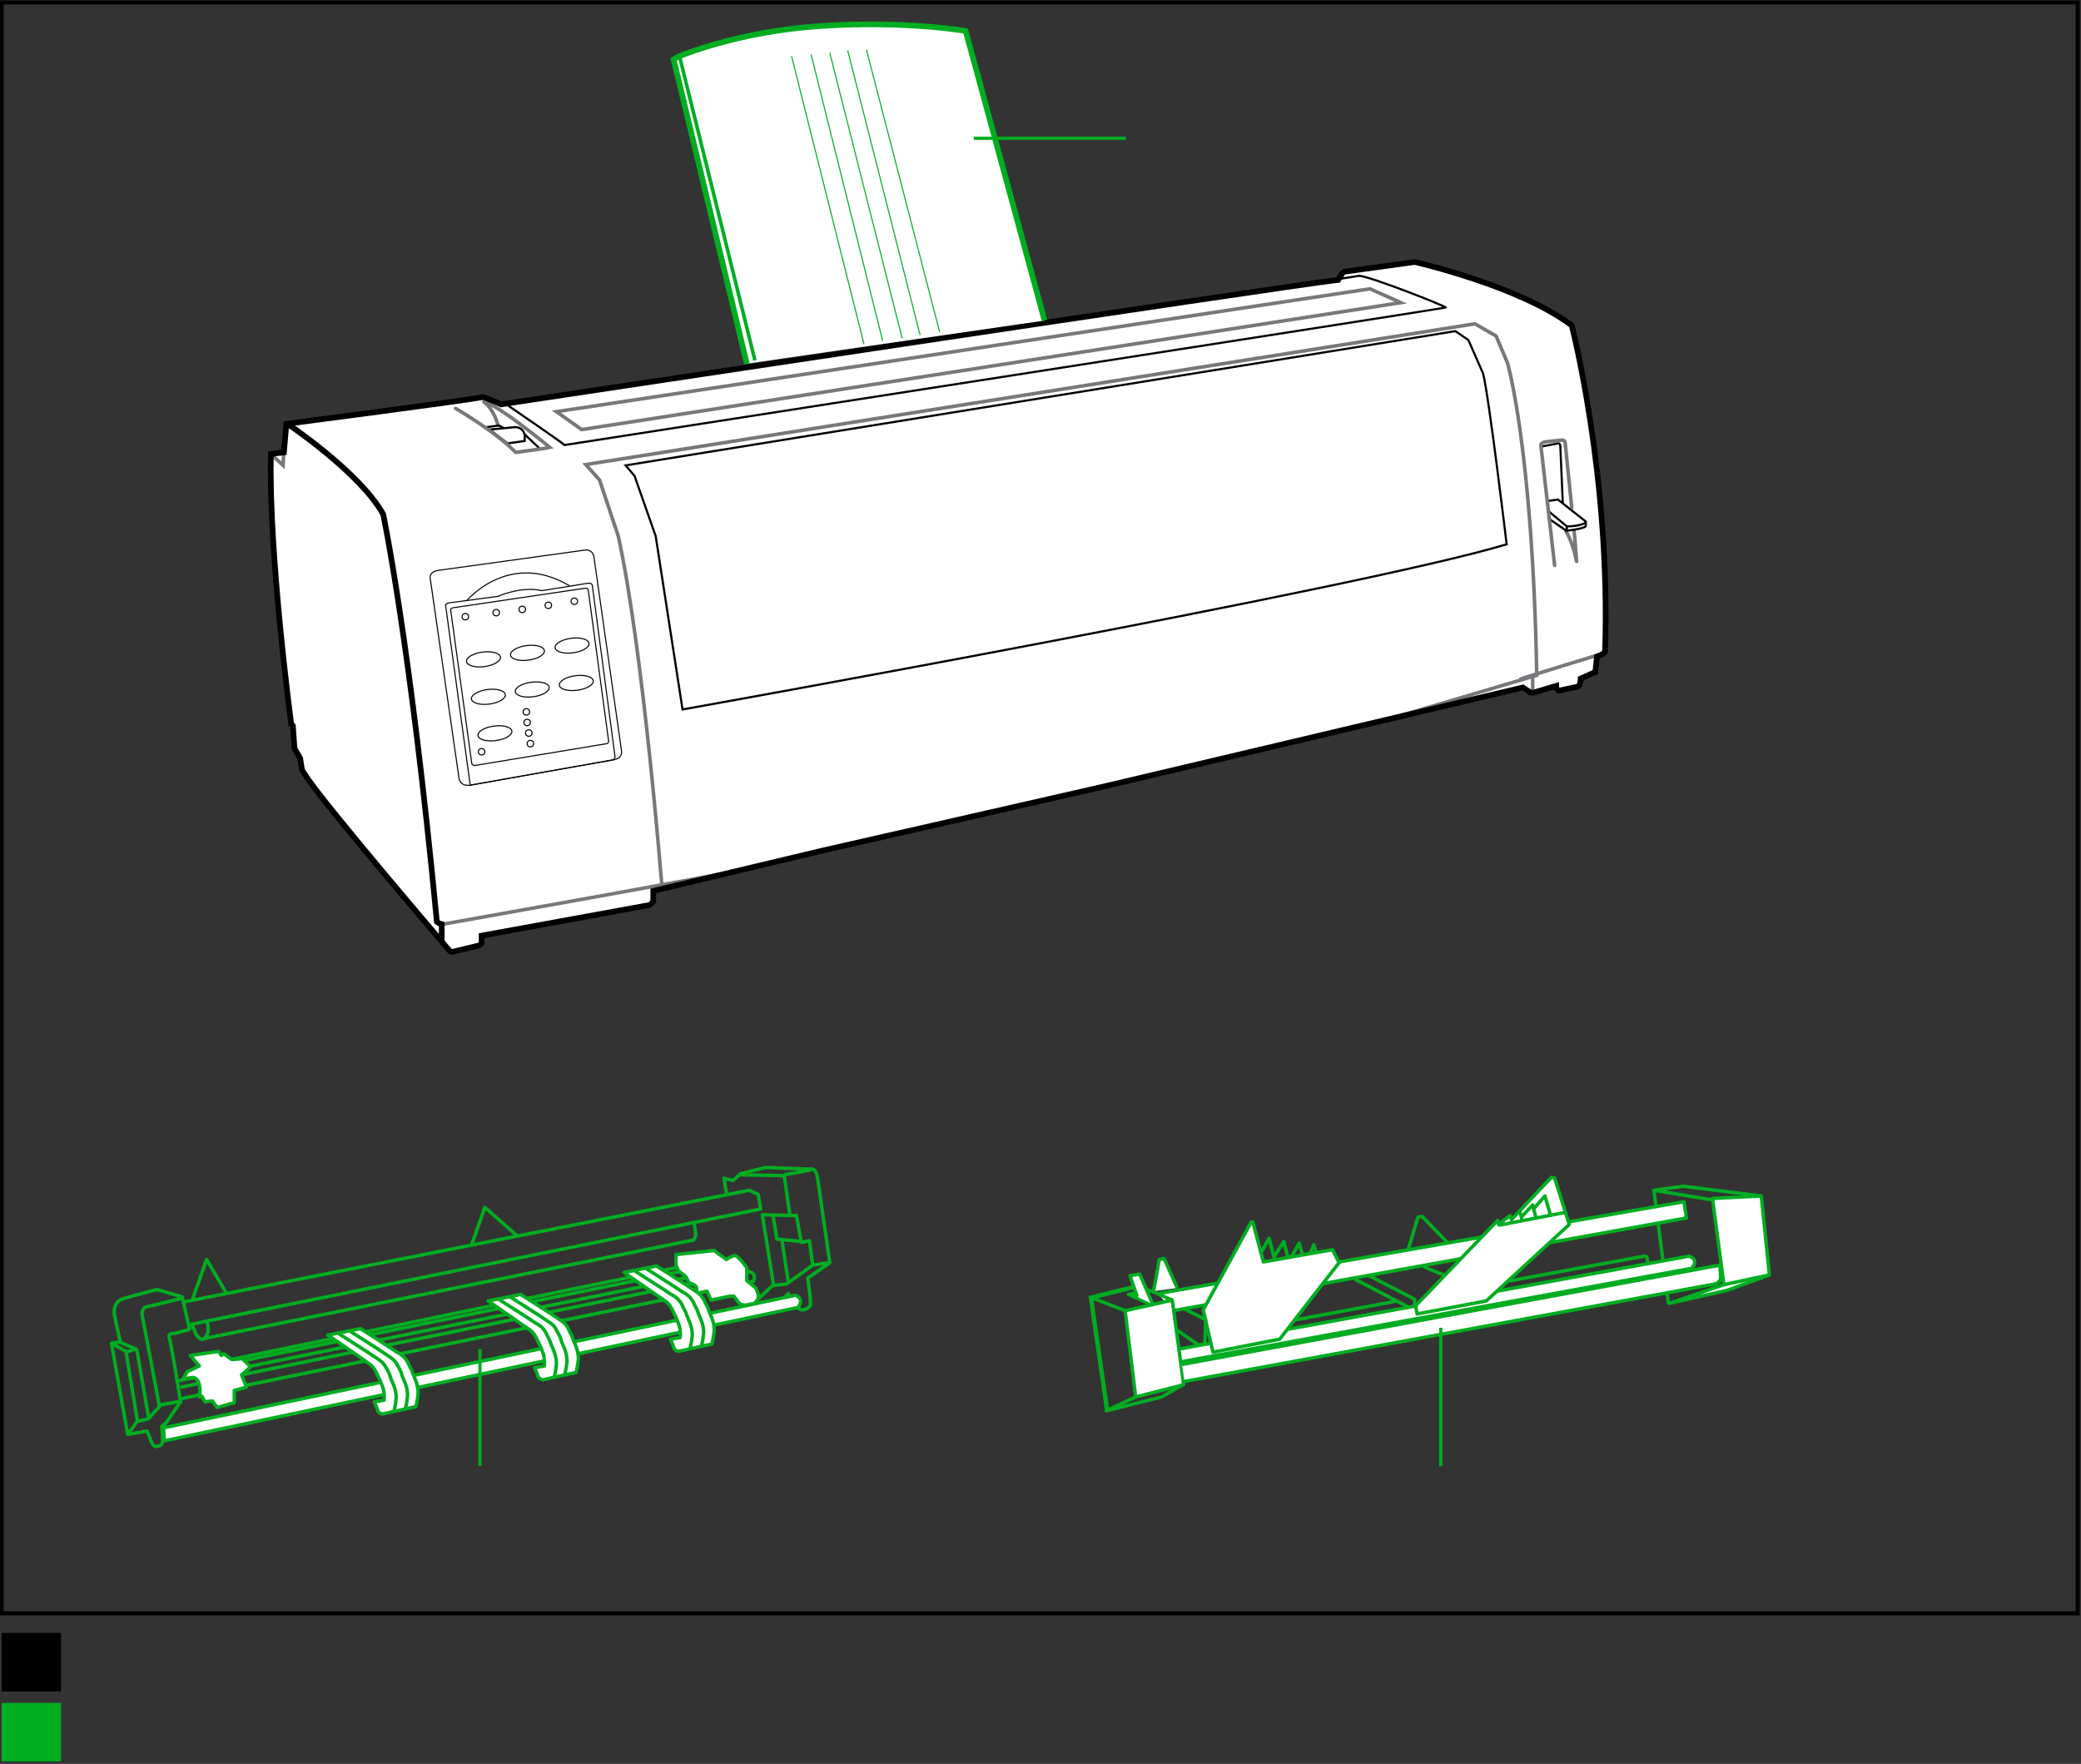 <?xml version="1.0" encoding="UTF-8"?>
<!-- Generator: Adobe Illustrator 18.0.0, SVG Export Plug-In . SVG Version: 6.00 Build 0)  -->
<svg:svg xmlns:svg="http://www.w3.org/2000/svg"
         width="255.8"
         height="216.8"
         viewBox="0 0 255.8 216.8"
         version="1.1"
         x="0px"
         y="0px"
         enable-background="new 0 0 255.8 216.8">
   <svg:rect x="0" y="0" width="255.8" height="216.8" fill="#333333" stroke="none"/>
   <g xmlns="http://www.w3.org/2000/svg"
      xmlns:xlink="http://www.w3.org/1999/xlink"
      id="Printer_Standard">
	     <g>
		       <path fill="#FFFFFF"
               d="M33.3,55.8l1.6-0.2l0.3-3.5c0,0,22.2-2.9,24.2-3.3c0,0,1.6,0.6,2.2,0.9c0,0,98.1-14.8,102.9-15.3    c0,0,0.5-0.9,0.7-1l8.7-1.2c0,0,12.8,2.9,19.3,7.8c0,0,4.8,18.5,4.1,40c0,0,0.1,0.3-1,0.7l-0.2,1.9l-1.8,0.8c0,0,0,0.9-0.4,1    l-2.3,0.5l-0.3-0.3l0-0.3l-2.7,0.8c0,0-0.2,0.1-0.5,0l-0.9-0.6L136,96.3l-21.4,5.2l-13.2,3l-21,5.2l0,1.3c0,0-0.3,0.5-0.8,0.5    l-20.3,3.7l0,0.9c0,0-0.1,0.2-0.3,0.3l-2.9,0.7c0,0-0.5,0.2-0.7,0c0,0-16.2-18.9-17.8-21.7c0,0-0.4-0.5-0.4-0.7l-0.2-1.3L36.2,92    L36,89.2L35.8,89C35.8,89,33,68.1,33.3,55.8z"/>
		
			      <path fill="none"
               stroke="#77787B"
               stroke-width="0.436"
               stroke-linecap="round"
               stroke-linejoin="round"
               stroke-miterlimit="10"
               d="    M193.5,65.3c0,0,0.3,3.5,0.3,3.7c0,0.2-0.3-2-1.3-3.7"/>
		       <polygon fill="none"
                  stroke="#77787B"
                  stroke-width="0.436"
                  stroke-miterlimit="10"
                  points="68.4,50.6 71.5,52.8 172.2,37.2     168.4,35.5   "/>
		       <path fill="none"
               stroke="#77787B"
               stroke-width="0.436"
               stroke-miterlimit="10"
               d="M81.4,109.4c0,0-2.3-29.4-5.4-43.5L73.7,59    l-1.7-1.9l109.3-17.3l2.6,1.5l1.4,3.3c0,0,3.1,10.5,3.6,38.4L171,88.3"/>
		       <path fill="none"
               stroke="#77787B"
               stroke-width="0.436"
               stroke-miterlimit="10"
               d="M54.4,113.6c0,0,36-6.4,38.4-7"/>
		       <path fill="none"
               stroke="#77787B"
               stroke-width="0.436"
               stroke-miterlimit="10"
               d="M197.1,80.3c0,0-9.5,2.9-10.3,3.2"/>
		       <line fill="none"
               stroke="#77787B"
               stroke-width="0.436"
               stroke-miterlimit="10"
               x1="188.4"
               y1="83"
               x2="188.4"
               y2="85.1"/>
		       <polyline fill="none"
                   stroke="#77787B"
                   stroke-width="0.436"
                   stroke-linecap="square"
                   stroke-miterlimit="10"
                   points="33.3,55.8     34.8,57.2 34.9,54.9   "/>
		       <path fill="none"
               stroke="#000000"
               stroke-width="0.262"
               stroke-miterlimit="10"
               d="M64.5,54.2v-0.7c0,0-0.1-1-1.2-1l-3.1,0.3    l2.2,1.7L64.5,54.2z"/>
		       <path fill="none"
               stroke="#000000"
               stroke-width="0.262"
               stroke-miterlimit="10"
               d="M76.9,57.2l1.1,1.3l2.6,7.4l3.3,21.3    c0,0,83.4-14.9,101.3-20.3c0,0-2.2-18.4-2.9-21l-1.8-4.1l-1.6-1.1L76.9,57.2z"/>
		       <path fill="none"
               stroke="#000000"
               stroke-width="0.262"
               stroke-miterlimit="10"
               d="M62.1,49.6c0,0,7,4.8,7.3,5.1    c0,0,108.1-16.8,108.3-16.9c0.2-0.1-9.2-3.8-10.6-3.9l-2.6,0.4"/>
		       <path fill="none"
               stroke="#000000"
               stroke-width="0.262"
               stroke-miterlimit="10"
               d="M190.3,63.7l2.2,1.5c0,0-0.1,0.1,0.3,0    c0,0,1.8-0.2,2.1-0.5c0,0,0.1-0.4,0-0.7"/>
		       <path fill="none"
               stroke="#000000"
               stroke-width="0.262"
               stroke-miterlimit="10"
               d="M190.3,62.7"/>
		       <line fill="none"
               stroke="#000000"
               stroke-width="0.262"
               stroke-miterlimit="10"
               x1="192.6"
               y1="64.7"
               x2="192.6"
               y2="65.2"/>
		       <path fill="none"
               stroke="#000000"
               stroke-width="0.262"
               stroke-miterlimit="10"
               d="M189.4,54.9l2.1-0.4c0,0,0.3-0.1,0.3,0.4    l0.3,6.9"/>
		       <path fill="none"
               stroke="#000000"
               stroke-width="0.262"
               stroke-miterlimit="10"
               d="M190.1,61.6l1.4-0.2l3.3,2.6    c0,0,0.2,0.1,0,0.3c0,0-0.7,0.4-2.2,0.4c0,0-2.3-1.9-2.4-2"/>
		       <line fill="none"
               stroke="#000000"
               stroke-width="0.262"
               stroke-miterlimit="10"
               x1="66.3"
               y1="55.1"
               x2="64.4"
               y2="53.3"/>
		       <path fill="none"
               stroke="#77787B"
               stroke-width="0.436"
               stroke-linecap="round"
               stroke-miterlimit="10"
               d="M61.2,52.2    c0,0-0.5-1.9-1.7-2.8"/>
		       <polyline fill="none"
                   stroke="#000000"
                   stroke-width="0.262"
                   stroke-miterlimit="10"
                   points="59.8,52.5 61.3,52.3 61.9,52.6       "/>
		       <path fill="none"
               stroke="#77787B"
               stroke-width="0.436"
               stroke-linecap="round"
               stroke-miterlimit="10"
               d="M56,50.2    c0,0,4.7,2.7,7.4,5.4c0,0,3.8-0.5,4.2-0.6c0,0-6.4-5.3-8.1-5.6"/>
		       <circle fill="none"
                 stroke="#000000"
                 stroke-width="0.131"
                 stroke-miterlimit="10"
                 cx="57.2"
                 cy="75.8"
                 r="0.4"/>
		       <circle fill="none"
                 stroke="#000000"
                 stroke-width="0.131"
                 stroke-miterlimit="10"
                 cx="61"
                 cy="75.3"
                 r="0.4"/>
		       <circle fill="none"
                 stroke="#000000"
                 stroke-width="0.131"
                 stroke-miterlimit="10"
                 cx="64.7"
                 cy="87.5"
                 r="0.4"/>
		       <circle fill="none"
                 stroke="#000000"
                 stroke-width="0.131"
                 stroke-miterlimit="10"
                 cx="64.8"
                 cy="88.8"
                 r="0.4"/>
		       <circle fill="none"
                 stroke="#000000"
                 stroke-width="0.131"
                 stroke-miterlimit="10"
                 cx="65"
                 cy="90.1"
                 r="0.4"/>
		       <circle fill="none"
                 stroke="#000000"
                 stroke-width="0.131"
                 stroke-miterlimit="10"
                 cx="65.2"
                 cy="91.4"
                 r="0.4"/>
		       <circle fill="none"
                 stroke="#000000"
                 stroke-width="0.131"
                 stroke-miterlimit="10"
                 cx="59.2"
                 cy="92.4"
                 r="0.4"/>
		       <circle fill="none"
                 stroke="#000000"
                 stroke-width="0.131"
                 stroke-miterlimit="10"
                 cx="64.2"
                 cy="74.9"
                 r="0.4"/>
		       <circle fill="none"
                 stroke="#000000"
                 stroke-width="0.131"
                 stroke-miterlimit="10"
                 cx="67.4"
                 cy="74.4"
                 r="0.4"/>
		       <circle fill="none"
                 stroke="#000000"
                 stroke-width="0.131"
                 stroke-miterlimit="10"
                 cx="70.6"
                 cy="73.9"
                 r="0.4"/>
		
			      <ellipse transform="matrix(0.992 -0.13 0.13 0.992 -10.025 8.41)"
                  fill="none"
                  stroke="#000000"
                  stroke-width="0.131"
                  stroke-miterlimit="10"
                  cx="59.4"
                  cy="81"
                  rx="2.1"
                  ry="0.9"/>
		
			      <ellipse transform="matrix(0.992 -0.13 0.13 0.992 -9.873 9.111)"
                  fill="none"
                  stroke="#000000"
                  stroke-width="0.131"
                  stroke-miterlimit="10"
                  cx="64.8"
                  cy="80.2"
                  rx="2.1"
                  ry="0.9"/>
		
			      <ellipse transform="matrix(0.992 -0.13 0.13 0.992 -9.726 9.82)"
                  fill="none"
                  stroke="#000000"
                  stroke-width="0.131"
                  stroke-miterlimit="10"
                  cx="70.3"
                  cy="79.3"
                  rx="2.1"
                  ry="0.9"/>
		
			      <ellipse transform="matrix(0.992 -0.13 0.13 0.992 -10.617 8.53)"
                  fill="none"
                  stroke="#000000"
                  stroke-width="0.131"
                  stroke-miterlimit="10"
                  cx="60"
                  cy="85.6"
                  rx="2.1"
                  ry="0.9"/>
		
			      <ellipse transform="matrix(0.992 -0.13 0.13 0.992 -11.19 8.659)"
                  fill="none"
                  stroke="#000000"
                  stroke-width="0.131"
                  stroke-miterlimit="10"
                  cx="60.8"
                  cy="90.1"
                  rx="2.1"
                  ry="0.9"/>
		
			      <ellipse transform="matrix(0.992 -0.13 0.13 0.992 -10.46 9.226)"
                  fill="none"
                  stroke="#000000"
                  stroke-width="0.131"
                  stroke-miterlimit="10"
                  cx="65.4"
                  cy="84.7"
                  rx="2.1"
                  ry="0.9"/>
		
			      <ellipse transform="matrix(0.992 -0.13 0.13 0.992 -10.303 9.923)"
                  fill="none"
                  stroke="#000000"
                  stroke-width="0.131"
                  stroke-miterlimit="10"
                  cx="70.8"
                  cy="83.9"
                  rx="2.1"
                  ry="0.9"/>
		       <path fill="none"
               stroke="#000000"
               stroke-width="0.131"
               stroke-miterlimit="10"
               d="M55.4,75c0,0-0.1-0.2,0.3-0.3l16.2-2.4    c0,0,0.4,0,0.4,0.2L74.8,91c0,0,0.1,0.3-0.2,0.4l-16.3,2.7c0,0-0.2-0.1-0.3-0.2L55.4,75z"/>
		       <path fill="none"
               stroke="#000000"
               stroke-width="0.131"
               stroke-miterlimit="10"
               d="M54.8,74.6c0,0-0.2-0.4,0.4-0.5l6-0.8    c0,0,2.9-1.3,5.4-0.7l5.6-0.9c0,0,0.5-0.1,0.6,0.2L75.6,93c0,0,0,0.3-0.3,0.4l-17.5,3.1L54.8,74.6z"/>
		       <path fill="none"
               stroke="#000000"
               stroke-width="0.131"
               stroke-miterlimit="10"
               d="M52.9,71.2c0,0-0.3-0.9,1-1.1l18.1-2.5    c0,0,0.8-0.1,1,0.8l3.4,23.9c0,0,0.2,0.9-1,1.1c-1.2,0.2-17.5,3.1-17.5,3.1s-1.4,0.3-1.5-1L52.9,71.2z"/>
		       <path fill="none"
               stroke="#000000"
               stroke-width="0.131"
               stroke-miterlimit="10"
               d="M57.4,73.8c0,0,5.2-6.2,12.6-1.8"/>
		       <path fill="none"
               stroke="#77787B"
               stroke-width="0.436"
               stroke-linecap="round"
               stroke-miterlimit="10"
               d="M191.1,69.5    l-1.7-14.8c0,0,0-0.3,0.6-0.4l1.9-0.2c0,0,0.5-0.1,0.5,0.4l0.8,7.9"/>
		       <path fill="none"
               stroke="#000000"
               stroke-width="0.698"
               stroke-miterlimit="10"
               d="M33.3,55.8l1.6-0.2l0.3-3.5    c0,0,22.2-2.9,24.2-3.3c0,0,1.6,0.6,2.2,0.9c0,0,98.1-14.8,102.9-15.3c0,0,0.5-0.9,0.7-1l8.7-1.2c0,0,12.8,2.9,19.3,7.8    c0,0,4.8,18.5,4.1,40c0,0,0.1,0.3-1,0.7l-0.2,1.9l-1.8,0.8c0,0,0,0.9-0.4,1l-2.3,0.5l-0.3-0.3l0-0.3l-2.7,0.8c0,0-0.2,0.1-0.5,0    l-0.9-0.6l-51.2,12.1l-21.5,4.9l-13.2,3l-21,5l0,1.3c0,0-0.3,0.5-0.8,0.5l-20.3,3.7l0,0.9c0,0-0.1,0.2-0.3,0.3l-2.9,0.7    c0,0-0.5,0.2-0.7,0c0,0-16.2-18.9-17.8-21.7c0,0-0.4-0.5-0.4-0.7l-0.2-1.3L36.2,92L36,89.2L35.8,89C35.8,89,33,68.1,33.3,55.8z"/>
		       <path fill="none"
               stroke="#000000"
               stroke-width="0.698"
               stroke-miterlimit="10"
               d="M35.2,52c0,0,9,6,11.9,11.2    c0,0,3.3,15.5,6.6,50.1c0,0,0.2,0.2,0.6,0.3v2.1"/>
		       <g>
			         <path fill="#FFFFFF"
                  d="M91.8,44.7l-9-37.4L83.3,7c0,0,7.1-3.1,17.5-3.8c10.4-0.7,17.9,0.6,17.9,0.6l9.7,35.6"/>
			         <path fill="none"
                  stroke="#00AD21"
                  stroke-width="0.698"
                  stroke-miterlimit="10"
                  d="M91.8,44.7l-9-37.4L83.3,7     c0,0,7.1-3.1,17.5-3.8c10.4-0.7,17.9,0.6,17.9,0.6l9.7,35.6"/>
			         <line fill="none"
                  stroke="#00AD21"
                  stroke-width="0.436"
                  stroke-miterlimit="10"
                  x1="92.8"
                  y1="44.3"
                  x2="83.6"
                  y2="7.2"/>
			         <line fill="none"
                  stroke="#00AD21"
                  stroke-width="0.131"
                  stroke-miterlimit="10"
                  x1="106.5"
                  y1="6.1"
                  x2="115.5"
                  y2="40.8"/>
			         <line fill="none"
                  stroke="#00AD21"
                  stroke-width="0.131"
                  stroke-miterlimit="10"
                  x1="104.2"
                  y1="6.2"
                  x2="113.1"
                  y2="41.2"/>
			         <line fill="none"
                  stroke="#00AD21"
                  stroke-width="0.131"
                  stroke-miterlimit="10"
                  x1="102"
                  y1="6.5"
                  x2="110.9"
                  y2="41.6"/>
			         <line fill="none"
                  stroke="#00AD21"
                  stroke-width="0.131"
                  stroke-miterlimit="10"
                  x1="99.7"
                  y1="6.7"
                  x2="108.5"
                  y2="41.9"/>
			         <line fill="none"
                  stroke="#00AD21"
                  stroke-width="0.131"
                  stroke-miterlimit="10"
                  x1="97.3"
                  y1="6.9"
                  x2="106.2"
                  y2="42.3"/>
		       </g>
	     </g>
	     <g>
		       <g>
			         <line fill="none"
                  stroke="#00AD21"
                  stroke-width="0.426"
                  stroke-linejoin="round"
                  x1="175"
                  y1="155.7"
                  x2="177.7"
                  y2="156.8"/>
			         <line fill="none"
                  stroke="#00AD21"
                  stroke-width="0.426"
                  stroke-linejoin="round"
                  x1="154"
                  y1="163.2"
                  x2="171.8"
                  y2="159.9"/>
			         <path fill="none"
                  stroke="#00AD21"
                  stroke-width="0.426"
                  stroke-linejoin="round"
                  d="M185.2,157.5c8.1-1.5,16.9-3.1,16.9-3.1     c0,0,0.4-0.1,0.4,0.4c0.1,0.5-0.2,0.6-0.2,0.6l-57.4,10.5"/>
			
				        <line fill="none"
                  stroke="#00AD21"
                  stroke-width="0.426"
                  stroke-linejoin="round"
                  x1="203.3"
                  y1="146.3"
                  x2="205.1"
                  y2="160.3"/>
			         <polyline fill-rule="evenodd"
                      clip-rule="evenodd"
                      fill="#FFFFFF"
                      points="142.3,159 207,147.7 207.3,149.7 144.2,161.1    "/>
			         <polyline fill="none"
                      stroke="#00AD21"
                      stroke-width="0.426"
                      stroke-linejoin="round"
                      points="142.3,159 207,147.7 207.3,149.7      144.2,161.1    "/>
			         <path fill="#FFFFFF"
                  d="M145,165.8l62.6-11.4c0,0,0.6,0.1,0.7,0.6c0.1,0.5-0.4,0.9-0.4,0.9l-62.8,11.5"/>
			         <path fill="none"
                  stroke="#00AD21"
                  stroke-width="0.426"
                  stroke-linejoin="round"
                  d="M145,165.8l62.6-11.4c0,0,0.6,0.1,0.7,0.6     c0.1,0.5-0.4,0.9-0.4,0.9l-62.8,11.5"/>
			         <polygon fill="#FFFFFF"
                     points="139.6,171.7 145.5,170.2 144.1,159.8 138.3,161.1    "/>
			         <polygon fill="none"
                     stroke="#00AD21"
                     stroke-width="0.426"
                     stroke-linejoin="round"
                     points="139.6,171.7 145.5,170.2      144.1,159.8 138.3,161.1    "/>
			         <polygon fill="#FFFFFF"
                     points="174,160.5 174.3,161.6 182.7,160 192.9,150.5 191.1,144.9 190.7,144.7 185.8,149.9 185.6,149.5      184.2,150.6 184.1,150.1    "/>
			         <path fill="none"
                  stroke="#00AD21"
                  stroke-width="0.426"
                  stroke-linejoin="round"
                  d="M145.4,170.2l-2.6,1.5l-6.8,1.7l3.6-1.7      M174,160.5l0.2,1l8.5-1.6l10.2-9.4l-1.8-5.7l-0.4-0.1l-4.9,5.2l-0.2-0.5l-1.4,1.1l-0.1-0.5L174,160.5z"/>
			         <line fill="#FFFFFF" x1="134.2" y1="159.5" x2="138.3" y2="161.1"/>
			
				        <line fill="none"
                  stroke="#00AD21"
                  stroke-width="0.426"
                  stroke-linejoin="round"
                  x1="134.2"
                  y1="159.5"
                  x2="138.3"
                  y2="161.1"/>
			         <line fill="#FFFFFF" x1="144.1" y1="159.8" x2="140.1" y2="158.1"/>
			
				        <line fill="none"
                  stroke="#00AD21"
                  stroke-width="0.426"
                  stroke-linejoin="round"
                  x1="144.1"
                  y1="159.8"
                  x2="140.1"
                  y2="158.1"/>
			         <polyline fill="#FFFFFF"
                      points="144.7,158.3 143.1,154.7 142.5,154.8 141.8,158.7    "/>
			         <polyline fill="none"
                      stroke="#00AD21"
                      stroke-width="0.426"
                      stroke-linejoin="round"
                      points="144.7,158.3 143.1,154.7      142.5,154.8 141.8,158.7    "/>
			         <polygon fill="#FFFFFF"
                     points="216.5,147 217.5,156.7 212.3,158.6 205.2,160.2 211.9,157.9 210.5,147.3    "/>
			         <polygon fill="none"
                     stroke="#00AD21"
                     stroke-width="0.426"
                     stroke-linejoin="round"
                     points="216.5,147 217.5,156.7      212.3,158.6 205.2,160.2 211.9,157.9 210.5,147.3    "/>
			         <line fill="#FFFFFF" x1="211.9" y1="157.9" x2="217.5" y2="156.7"/>
			
				        <line fill="none"
                  stroke="#00AD21"
                  stroke-width="0.426"
                  stroke-linejoin="round"
                  x1="211.9"
                  y1="157.9"
                  x2="217.5"
                  y2="156.7"/>
			         <polyline fill="none"
                      stroke="#00AD21"
                      stroke-width="0.426"
                      stroke-linejoin="round"
                      points="178,152.8 174.8,149.5      174.3,149.6 173.1,153.6    "/>
			         <polygon fill="#FFFFFF"
                     points="147.9,161 153.8,150.2 154,150.2 155.3,155.1 163.8,153.6 164.6,155.1 157.3,164.5 149.1,166.1         "/>
			         <path fill="none"
                  stroke="#00AD21"
                  stroke-width="0.426"
                  stroke-linejoin="round"
                  d="M155,154l1-1.8l0.6,2.3l1.2-1.9l0.5,1.9     l0.5-0.1l0.9-1.6l0.4,1.4l0.9-0.1l0.5-1.1l0.3,1 M147.9,161l5.9-10.8l0.2,0l1.3,4.9l8.5-1.5l0.8,1.6l-7.3,9.4l-8.2,1.6L147.9,161     z"/>
			         <line fill="none"
                  stroke="#00AD21"
                  stroke-width="0.426"
                  stroke-linejoin="round"
                  x1="184.2"
                  y1="150.6"
                  x2="192.5"
                  y2="149"/>
			         <polyline fill="none"
                      stroke="#00AD21"
                      stroke-width="0.426"
                      stroke-linejoin="round"
                      points="141.2,158.6 138.7,159.1      141.4,160.3    "/>
			         <polyline fill="#FFFFFF"
                      points="139.8,159.4 138.9,156.8 140.1,156.6 141.7,160.3    "/>
			         <polyline fill="none"
                      stroke="#00AD21"
                      stroke-width="0.426"
                      stroke-linejoin="round"
                      points="139.8,159.4 138.9,156.8      140.1,156.6 141.7,160.3    "/>
			         <line fill="none"
                  stroke="#00AD21"
                  stroke-width="0.426"
                  stroke-linejoin="round"
                  x1="186.8"
                  y1="148.8"
                  x2="187.1"
                  y2="150"/>
			
				        <line fill="none"
                  stroke="#00AD21"
                  stroke-width="0.426"
                  stroke-linejoin="round"
                  x1="173.2"
                  y1="160.7"
                  x2="166.5"
                  y2="157.2"/>
			         <polyline fill="none"
                      stroke="#00AD21"
                      stroke-width="0.426"
                      stroke-linejoin="round"
                      points="173.9,160.5 173.9,159.7      168.3,156.8    "/>
			         <polyline fill="none"
                      stroke="#00AD21"
                      stroke-width="0.426"
                      stroke-linejoin="round"
                      points="145.6,160.9 148.2,162.2      148.1,165.2 147.3,165.3 144.7,163.5    "/>
			         <polyline fill="none"
                      stroke="#00AD21"
                      stroke-width="0.426"
                      stroke-linejoin="round"
                      points="188.5,148.6 189.9,147      190.6,149.4    "/>
			         <polyline fill="none"
                      stroke="#00AD21"
                      stroke-width="0.426"
                      stroke-linejoin="round"
                      points="187.1,149.5 188.4,148.1      188.8,149.7    "/>
			         <polyline fill="none"
                      stroke="#00AD21"
                      stroke-width="0.426"
                      stroke-linejoin="round"
                      points="216.5,147 206.9,145.8      203.3,146.3 210.6,147.5    "/>
			         <path fill="#FFFFFF"
                  d="M145.3,167.7l66.1-12.2c0,0,0.1,0.9,0.1,1.5c0,0.6-0.6,0.8-0.6,0.8l-65.3,12"/>
			         <path fill="none"
                  stroke="#00AD21"
                  stroke-width="0.426"
                  stroke-linejoin="round"
                  d="M145.3,167.7l66.1-12.2     c0,0,0.1,0.9,0.1,1.5c0,0.6-0.6,0.8-0.6,0.8l-65.3,12"/>
		       </g>
		       <polyline fill="none"
                   stroke="#00AD21"
                   stroke-width="0.539"
                   points="139.3,158.2 134.1,159.5 136.1,173.4   "/>
	     </g>
	     <g>
		       <path fill="none"
               stroke="#00AD21"
               stroke-width="0.426"
               stroke-linejoin="round"
               d="M90.9,144.3l3.2-0.8l5.3,0.2    c0,0,0.4-0.1,0.7,0.1c0.3,0.3,0.4,1,0.4,1l1.5,10.4l-2.7,1.9c0,0,0.2,1.8,0.3,2.4c0,0.7,0.1,1-0.2,1.2c-0.3,0.2-0.5,0.3-0.8,0.3    c-0.3,0-0.7-0.4-0.7-0.4l-1-1.6l-0.8,0.8l-1.9,0.2"/>
		       <path fill="none"
               stroke="#00AD21"
               stroke-width="0.426"
               stroke-linejoin="round"
               d="M22.3,171.9l70.3-14.4c0,0,0.2-0.2,0.1-0.7    c-0.1-0.5-0.7-0.5-0.7-0.5l-69.8,14.2"/>
		       <line fill="none"
               stroke="#00AD21"
               stroke-width="0.426"
               stroke-linejoin="round"
               x1="22"
               y1="169.7"
               x2="84.6"
               y2="157"/>
		       <polyline fill="none"
                   stroke="#00AD21"
                   stroke-width="0.426"
                   stroke-linejoin="round"
                   points="30.1,167.2 83.5,156.3 83.2,155.8     28.4,167.1   "/>
		       <path fill="#FFFFFF"
               d="M97.8,159.2c0,0,0.5,0.2,0.6,0.6c0.1,0.4-0.3,0.9-0.3,0.9l-77.9,16.4l-0.1-1.6L97.8,159.2z"/>
		       <path fill="none"
               stroke="#00AD21"
               stroke-width="0.426"
               stroke-linejoin="round"
               d="M25.2,164.5l60.1-12.1c0,0,0.3-0.5,0.2-1    c-0.1-0.5-0.2-1.2-0.2-1.2 M95.1,157.9l-2.3,2.1 M97.1,149.4l-3.4-0.1l1.4,8.7l1.6-0.2l3.2-2.3l-0.4-3l-1,0.2l-0.6-3.3L97.1,149.4    l-0.7-4.9l-5.5-0.1l-0.8,0.7l-0.8-0.2l-0.3-0.1l0.3,1.9 M63.7,152l-4.1-3.6l-1.7,4.8 M22.7,160l69.4-13.7l1.1,0.5l0.3,1.8    l-67.7,13.7l-2.4,0.5 M16.8,165.8l1.5,8.6 M19.6,172.7l2.8-0.5 M15.8,176.2l1.2-1.7 M13.7,165.1l1.8,1 M99.8,155.5l2.2-0.3     M96.4,144.4l3.3-0.6 M15,164.9l-1.3,0.2l2,11.2l2.4-0.4c0,0,0.3,0.8,0.5,1.3c0.2,0.5,0.5,0.6,0.5,0.6l0.5-0.1    c0,0,0.4-0.1,0.4-0.7c0-0.7-0.1-1.7-0.1-1.7l0.5-0.4l1.8-2.6c0,0-1.2-7.5-1.4-7.9c-0.1-0.4,0.2-0.5,0.5-0.5c0.3,0,2-0.5,2-0.5    l-0.9-4l-3.1-0.9c0,0-3.1,0.8-4.1,1.1c-1,0.3-1.3,1.2-1.1,2.2l0.7,3.2l1.9,0.8l-1.2,0.4l1.4,8.5l1.3-0.3l1.4-1.5    c0,0-2-10.7-2.1-11.1c-0.1-0.5,0-1.1,0.6-1.2c0.6-0.1,4.5-1.1,4.5-1.1 M97.8,159.2c0,0,0.5,0.2,0.6,0.6c0.1,0.4-0.3,0.9-0.3,0.9    l-77.9,16.4l-0.1-1.6L97.8,159.2z"/>
		       <path fill="#FFFFFF"
               d="M26.7,173l2.1-0.6l0-1.5l1.5-0.4l-0.6-1.5l1.1-1l-1-1l-1.3,0.1l-1-0.7l-0.3,0.2l-0.3-0.5l-3.5,0.5l1.1,1.3    l-1.5,0.7l-0.5,0.9l1.2-0.2c0,0,0.6,0,0.8,0.9c0.2,0.9,0,1.5,0,1.5l0.3-0.1l0.4,0.7l0.9-0.1L26.7,173z"/>
		       <path fill="none"
               stroke="#00AD21"
               stroke-width="0.426"
               stroke-linejoin="round"
               d="M26.7,173l2.1-0.6l0-1.5l1.5-0.4l-0.6-1.5    l1.1-1l-1-1l-1.3,0.1l-1-0.7l-0.3,0.2l-0.3-0.5l-3.5,0.5l1.1,1.3l-1.5,0.7l-0.5,0.9l1.2-0.2c0,0,0.6,0,0.8,0.9    c0.2,0.9,0,1.5,0,1.5l0.3-0.1l0.4,0.7l0.9-0.1L26.7,173z"/>
		       <path fill="#FFFFFF"
               d="M83.4,156.2l0.9,0.7l0.4,0.8c0,0,0.7,0.1,0.9,0.5c0.1,0.4-0.1,0.8-0.1,0.8l1.4-0.3l0.5,1.1l2.4-0.5l0.4,0    c0,0,0.3,0.4,0.6,0.8c0.3,0.4,1,0.3,1,0.3l0.9-0.2c0,0,0.7-0.5,0.5-1.1c-0.2-0.6-0.3-0.8-0.3-0.8l-1.1-0.9l0-1.6    c0,0-0.6-0.8-1-1.2c-0.5-0.4-0.5-0.3-1-0.1c-0.4,0.2-0.5,0.3-0.5,0.3l-1-0.7l-0.5-0.4l-4.7,0.5l0,1.3L83.4,156.2z"/>
		       <path fill="none"
               stroke="#00AD21"
               stroke-width="0.426"
               stroke-linejoin="round"
               d="M27.8,158.9l-2.4-4.1l-1.7,4.8 M23.5,162.7    c0,0,0.4,0.6,0.5,1.1c0.2,0.5,0.7,0.9,1,0.8c0,0,0.6-0.4,0.6-1.2c0-0.8-0.3-1.1-0.3-1.1 M96.9,157.6l-0.8-5.3 M98.6,152.6    l-3.1-0.3l-0.5-3 M83.4,156.2l0.9,0.7l0.4,0.8c0,0,0.7,0.1,0.9,0.5c0.1,0.4-0.1,0.8-0.1,0.8l1.4-0.3l0.5,1.1l2.4-0.5l0.4,0    c0,0,0.3,0.4,0.6,0.8c0.3,0.4,1,0.3,1,0.3l0.9-0.2c0,0,0.7-0.5,0.5-1.1c-0.2-0.6-0.3-0.8-0.3-0.8l-1.1-0.9l0-1.6    c0,0-0.6-0.8-1-1.2c-0.5-0.4-0.5-0.3-1-0.1c-0.4,0.2-0.5,0.3-0.5,0.3l-1-0.7l-0.5-0.4l-4.7,0.5l0,1.3L83.4,156.2z"/>
		       <path fill="#FFFFFF"
               d="M60,159.9l4-0.8c0,0,4.1,2.6,4.5,2.9c0.4,0.3,0.9,0.5,1.3,1.2c0.3,0.7,0.5,0.9,0.6,1.3    c0.1,0.4,0.7,1.3,0.7,2.5c-0.1,1.1-0.3,1.7-0.3,1.7l-4.1,0.9c0,0-0.5-0.1-0.6-0.5c-0.1-0.4-0.4-1-0.4-1l1.2-0.2c0,0,0.1-0.5,0-0.7    c0-0.2,0-0.6-0.2-1c-0.1-0.4-0.6-1.4-0.8-1.8c-0.2-0.4-0.5-0.8-1-1.1C64.3,162.9,60,159.9,60,159.9"/>
		       <path fill="none"
               stroke="#00AD21"
               stroke-width="0.426"
               stroke-linejoin="round"
               d="M62.7,159.4c0,0,4.1,2.6,4.5,2.9    c0.4,0.3,0.9,0.5,1.2,1.2c0.4,0.7,0.5,0.9,0.6,1.3c0.1,0.4,0.7,1.3,0.7,2.5c-0.1,1.1-0.3,1.7-0.3,1.7 M61.3,159.7    c0,0,4.1,2.6,4.5,2.9c0.4,0.2,0.9,0.5,1.3,1.2c0.3,0.7,0.5,0.9,0.6,1.3c0.1,0.4,0.7,1.3,0.7,2.5c-0.1,1.2-0.3,1.7-0.3,1.7     M60,159.9l4-0.8c0,0,4.1,2.6,4.5,2.9c0.4,0.3,0.9,0.5,1.3,1.2c0.3,0.7,0.5,0.9,0.6,1.3c0.1,0.4,0.7,1.3,0.7,2.5    c-0.1,1.1-0.3,1.7-0.3,1.7l-4.1,0.9c0,0-0.5-0.1-0.6-0.5c-0.1-0.4-0.4-1-0.4-1l1.2-0.2c0,0,0.1-0.5,0-0.7c0-0.2,0-0.6-0.2-1    c-0.1-0.4-0.6-1.4-0.8-1.8c-0.2-0.4-0.5-0.8-1-1.1C64.3,162.9,60,159.9,60,159.9z"/>
		       <path fill="#FFFFFF"
               d="M40.3,164.1l4-0.8c0,0,4.1,2.6,4.5,2.9c0.4,0.2,0.9,0.5,1.3,1.2c0.3,0.7,0.5,0.9,0.6,1.3    c0.1,0.4,0.7,1.3,0.7,2.5c-0.1,1.2-0.3,1.7-0.3,1.7l-4.1,0.9c0,0-0.5-0.1-0.6-0.5c-0.1-0.4-0.4-1-0.4-1l1.2-0.2c0,0,0.1-0.5,0-0.7    c0-0.2,0-0.6-0.2-1c-0.1-0.4-0.6-1.4-0.8-1.8c-0.2-0.4-0.5-0.8-1-1.1C44.7,167.1,40.3,164.1,40.3,164.1"/>
		       <path fill="none"
               stroke="#00AD21"
               stroke-width="0.426"
               stroke-linejoin="round"
               d="M43,163.6c0,0,4.1,2.6,4.5,2.9    c0.4,0.3,0.9,0.5,1.3,1.2c0.4,0.7,0.5,0.9,0.6,1.3c0.1,0.4,0.7,1.3,0.7,2.5c-0.1,1.2-0.3,1.7-0.3,1.7 M41.6,163.9    c0,0,4.1,2.6,4.5,2.9c0.4,0.3,0.9,0.5,1.3,1.2c0.4,0.7,0.5,0.9,0.6,1.3c0.1,0.4,0.7,1.3,0.7,2.5c-0.1,1.2-0.3,1.7-0.3,1.7     M40.3,164.1l4-0.8c0,0,4.1,2.6,4.5,2.9c0.4,0.2,0.9,0.5,1.3,1.2c0.3,0.7,0.5,0.9,0.6,1.3c0.1,0.4,0.7,1.3,0.7,2.5    c-0.1,1.2-0.3,1.7-0.3,1.7l-4.1,0.9c0,0-0.5-0.1-0.6-0.5c-0.1-0.4-0.4-1-0.4-1l1.2-0.2c0,0,0.1-0.5,0-0.7c0-0.2,0-0.6-0.2-1    c-0.1-0.4-0.6-1.4-0.8-1.8c-0.2-0.4-0.5-0.8-1-1.1C44.7,167.1,40.3,164.1,40.3,164.1z"/>
		       <path fill="#FFFFFF"
               d="M76.7,156.4l4-0.8c0,0,4.1,2.6,4.5,2.9c0.4,0.3,0.9,0.5,1.3,1.2c0.3,0.7,0.5,0.9,0.6,1.3    c0.1,0.4,0.7,1.3,0.7,2.5c-0.1,1.1-0.3,1.7-0.3,1.7l-4.1,0.9c0,0-0.5-0.1-0.6-0.5c-0.1-0.4-0.4-1-0.4-1l1.2-0.2c0,0,0.1-0.5,0-0.7    c0-0.2,0-0.6-0.2-1c-0.1-0.4-0.6-1.4-0.8-1.8c-0.2-0.4-0.5-0.8-1-1.1C81,159.4,76.7,156.4,76.7,156.4"/>
		       <path fill="none"
               stroke="#00AD21"
               stroke-width="0.426"
               stroke-linejoin="round"
               d="M79.4,155.9c0,0,4.1,2.6,4.5,2.9    c0.4,0.2,0.9,0.5,1.3,1.2c0.3,0.7,0.5,0.9,0.6,1.3c0.1,0.4,0.7,1.3,0.7,2.5c-0.1,1.1-0.3,1.7-0.3,1.7 M78,156.2    c0,0,4.1,2.6,4.5,2.9c0.4,0.2,0.9,0.5,1.3,1.2c0.3,0.7,0.5,0.9,0.6,1.3c0.1,0.4,0.7,1.3,0.7,2.5c-0.1,1.1-0.3,1.7-0.3,1.7     M76.7,156.4l4-0.8c0,0,4.1,2.6,4.5,2.9c0.4,0.3,0.9,0.5,1.3,1.2c0.3,0.7,0.5,0.9,0.6,1.3c0.1,0.4,0.7,1.3,0.7,2.5    c-0.1,1.1-0.3,1.7-0.3,1.7l-4.1,0.9c0,0-0.5-0.1-0.6-0.5c-0.1-0.4-0.4-1-0.4-1l1.2-0.2c0,0,0.1-0.5,0-0.7c0-0.2,0-0.6-0.2-1    c-0.1-0.4-0.6-1.4-0.8-1.8c-0.2-0.4-0.5-0.8-1-1.1C81,159.4,76.7,156.4,76.7,156.4z"/>
	     </g>
   </g>
   <g xmlns="http://www.w3.org/2000/svg"
      xmlns:xlink="http://www.w3.org/1999/xlink"
      id="Filets">
	     <line fill="none"
            stroke="#00AD21"
            stroke-width="0.4"
            x1="119.7"
            y1="17"
            x2="138.4"
            y2="17"/>
	     <line fill="none"
            stroke="#00AD21"
            stroke-width="0.4"
            x1="59"
            y1="165.8"
            x2="59"
            y2="180.2"/>
	     <line fill="none"
            stroke="#00AD21"
            stroke-width="0.4"
            x1="177.1"
            y1="163.2"
            x2="177.1"
            y2="180.2"/>
   </g>

   <g xmlns="http://www.w3.org/2000/svg"
      xmlns:xlink="http://www.w3.org/1999/xlink"
      id="legend">
	     <rect x="0.2"
            y="0.3"
            fill="none"
            stroke="#000000"
            stroke-width="0.5"
            stroke-miterlimit="10"
            width="255.2"
            height="198"/>
	     <rect x="0.2" y="200.7" width="7.3" height="7.2"/>
	     <rect x="0.2" y="209.3" fill="#00AD21" width="7.3" height="7.2"/>
   </g>
</svg:svg>
